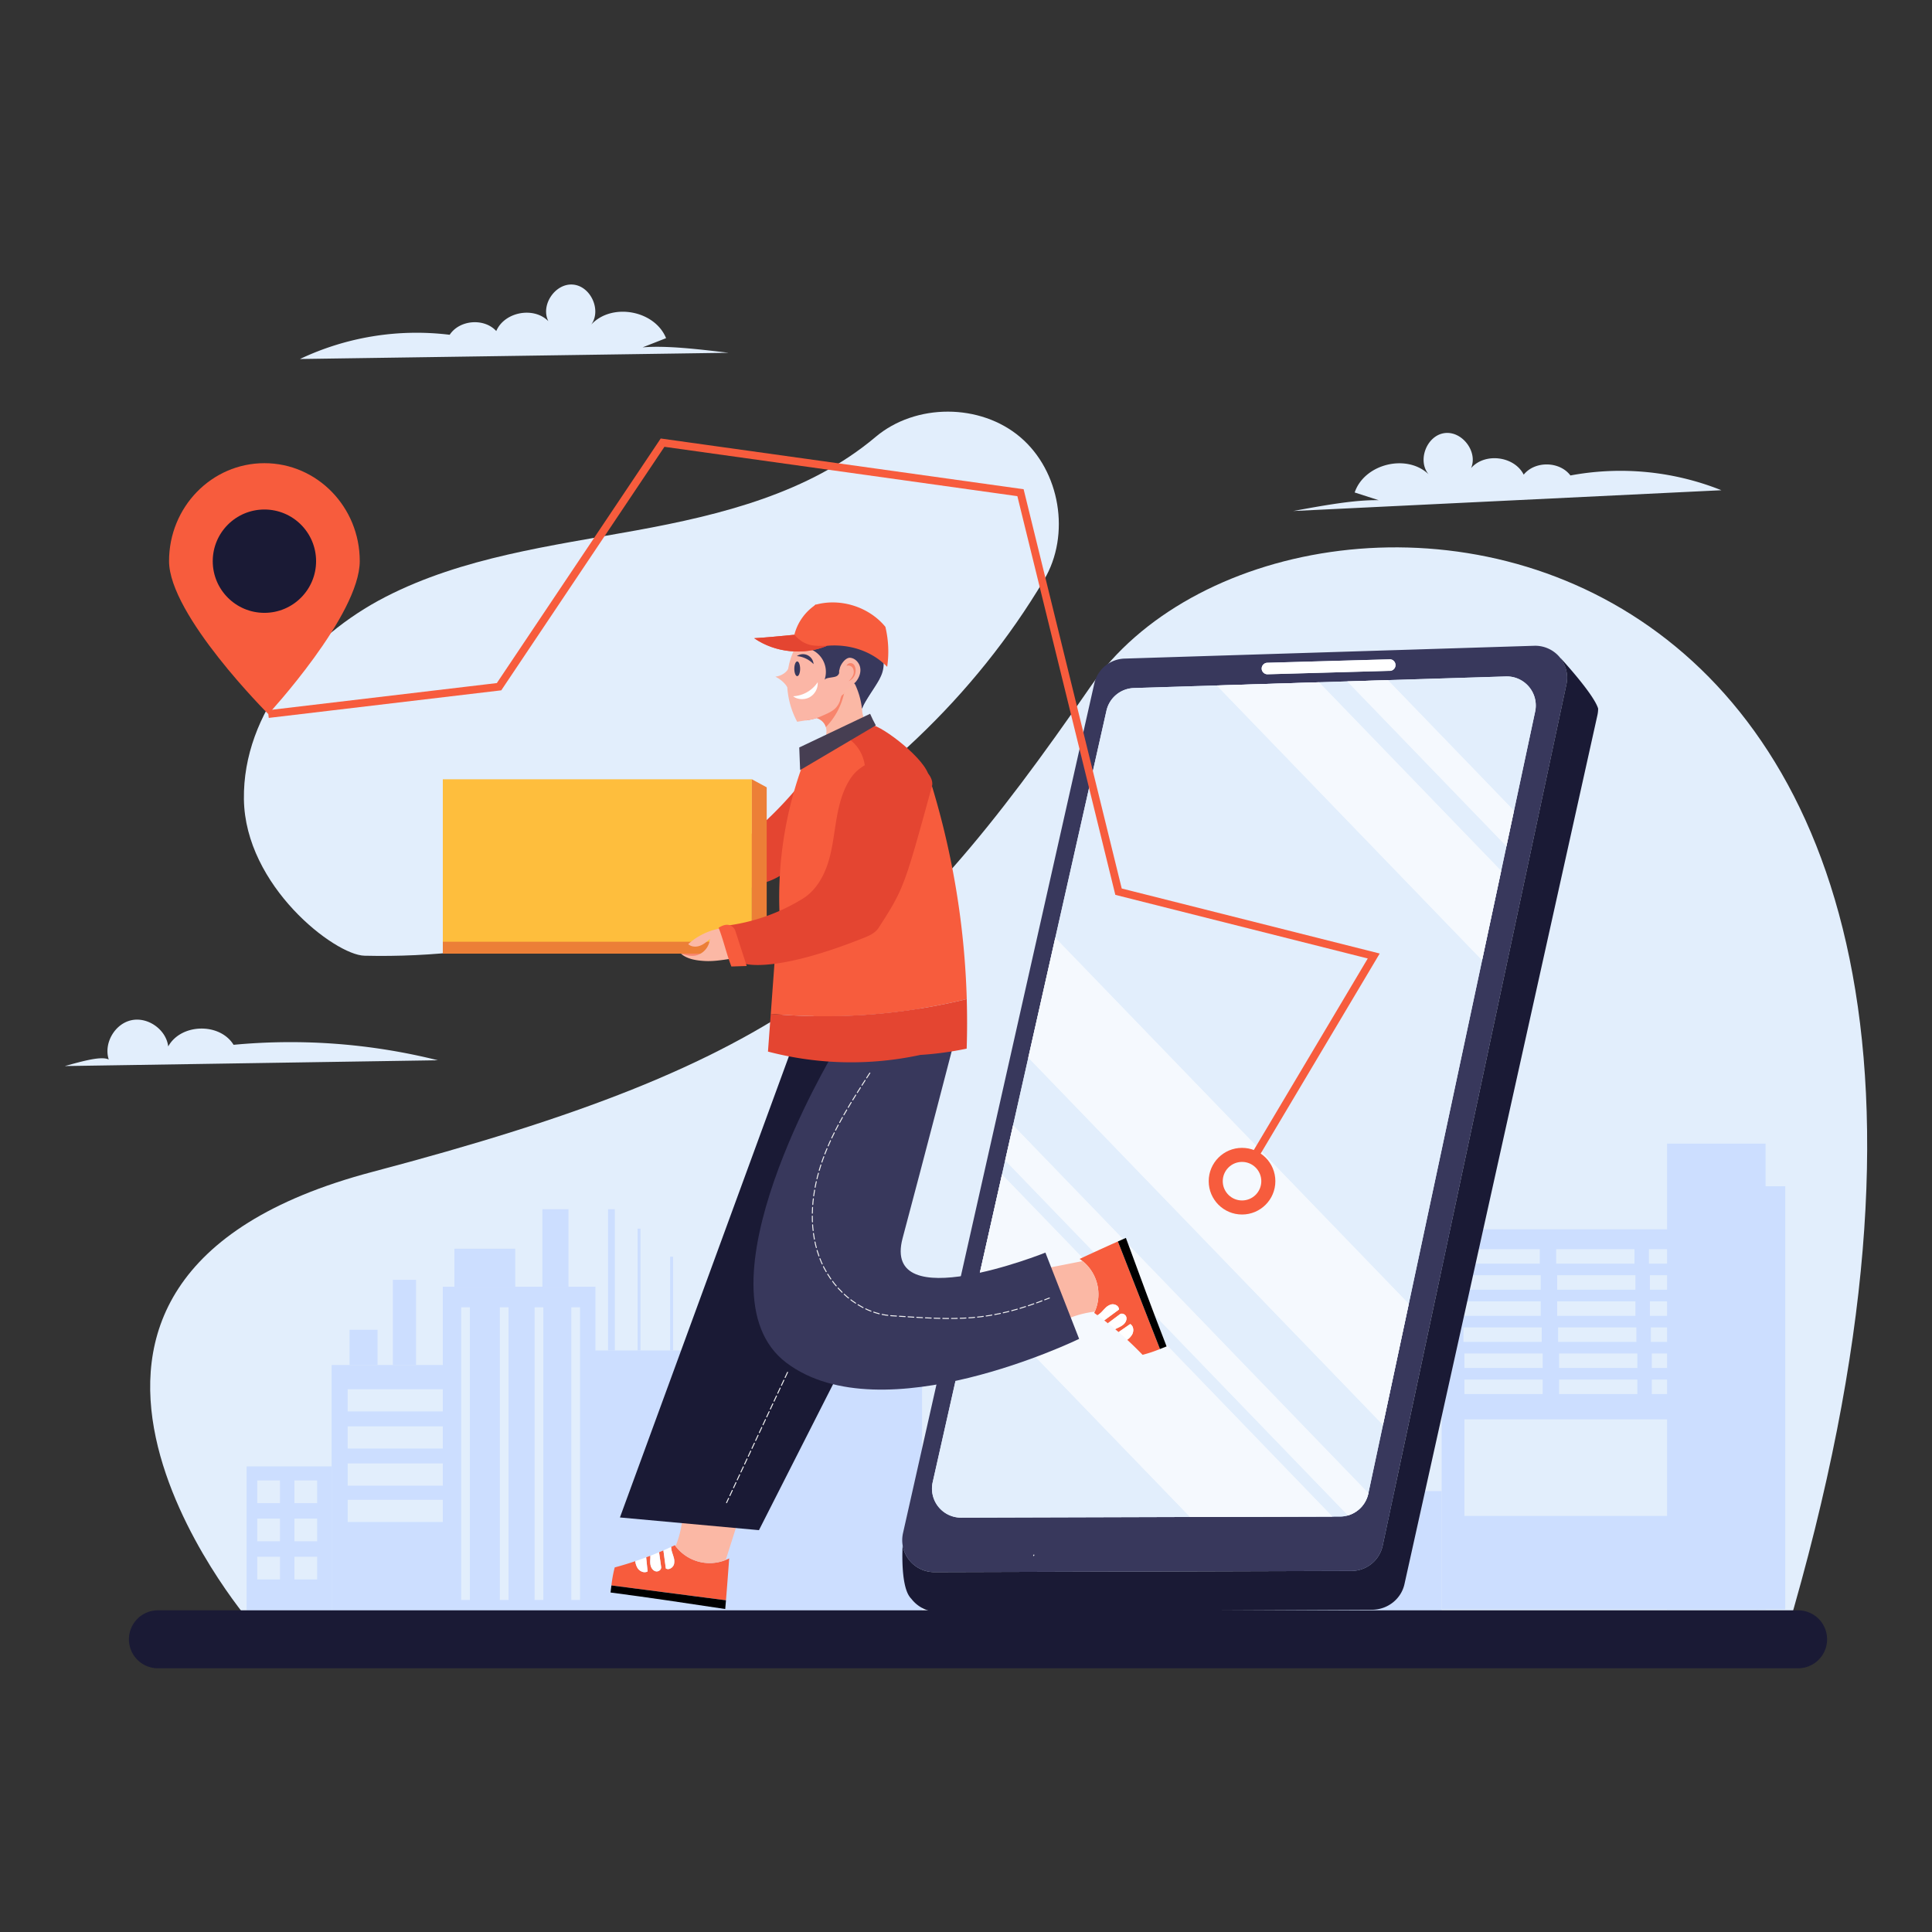 <svg xmlns="http://www.w3.org/2000/svg" data-name="Layer 1" viewBox="0 0 2000 2000" id="delivery-location"><rect x="0" y="0" width="2000" height="2000" fill="#333333" stroke="none"/><g data-name="Layer 5"><path fill="#e2eefc" d="M258.39,1678.41s-301.33-352.15,127.14-465.29S926.9,1003.17,1129.46,710s1074.09-214.76,719.58,982Z"></path><path fill="#e2eefc" d="M377.24,989.35c280.88,6.78,560.07-147.65,703.59-389.18,27.71-46.64,16.68-112.59-24.7-147.67s-108.25-35.17-149.72-.19c-68.65,57.89-159.68,80.71-248,96.79s-179.46,27.76-259.33,68.8S251.24,737.6,252.49,827.39,346.54,988.61,377.24,989.35Z"></path><rect width="328" height="393.49" x="1492.39" y="1272.53" fill="#ccdeff"></rect><rect width="81" height="15" x="1512.97" y="1293.13" fill="#e2eefc"></rect><rect width="81" height="15" x="1610.97" y="1293.13" fill="#e2eefc"></rect><rect width="81" height="15" x="1706.97" y="1293.13" fill="#e2eefc"></rect><rect width="81" height="15" x="1513.97" y="1320.13" fill="#e2eefc"></rect><rect width="81" height="15" x="1611.97" y="1320.13" fill="#e2eefc"></rect><rect width="81" height="15" x="1707.97" y="1320.13" fill="#e2eefc"></rect><rect width="81" height="15" x="1513.97" y="1347.13" fill="#e2eefc"></rect><rect width="81" height="15" x="1611.97" y="1347.13" fill="#e2eefc"></rect><rect width="81" height="15" x="1707.97" y="1347.13" fill="#e2eefc"></rect><rect width="81" height="15" x="1514.97" y="1374.13" fill="#e2eefc"></rect><rect width="81" height="15" x="1612.97" y="1374.13" fill="#e2eefc"></rect><rect width="81" height="15" x="1708.97" y="1374.13" fill="#e2eefc"></rect><rect width="81" height="15" x="1515.97" y="1401.13" fill="#e2eefc"></rect><rect width="81" height="15" x="1613.97" y="1401.13" fill="#e2eefc"></rect><rect width="81" height="15" x="1709.97" y="1401.13" fill="#e2eefc"></rect><rect width="81" height="15" x="1515.97" y="1428.13" fill="#e2eefc"></rect><rect width="81" height="15" x="1613.97" y="1428.13" fill="#e2eefc"></rect><rect width="81" height="15" x="1709.97" y="1428.13" fill="#e2eefc"></rect><rect width="275" height="100" x="1515.97" y="1469.28" fill="#e2eefc"></rect><rect width="102" height="482.15" x="1725.74" y="1183.88" fill="#ccdeff"></rect><rect width="30" height="438" x="1818.1" y="1228.02" fill="#ccdeff"></rect><rect width="158" height="254" x="343.3" y="1413.03" fill="#ccdeff"></rect><rect width="117.5" height="23" x="359.87" y="1438.12" fill="#e2eefc"></rect><rect width="117.5" height="23" x="359.87" y="1476.53" fill="#e2eefc"></rect><rect width="117.5" height="23" x="359.93" y="1514.94" fill="#e2eefc"></rect><rect width="117.5" height="23" x="359.93" y="1552.58" fill="#e2eefc"></rect><rect width="158" height="335" x="458.4" y="1332.03" fill="#ccdeff"></rect><rect width="353.11" height="269" x="601.4" y="1398.03" fill="#ccdeff"></rect><rect width="88" height="149" x="255.3" y="1518.03" fill="#ccdeff"></rect><rect width="3" height="126.14" x="660.04" y="1271.89" fill="#ccdeff"></rect><rect width="3" height="97.1" x="693.72" y="1300.93" fill="#ccdeff"></rect><rect width="7" height="146.27" x="629.45" y="1251.76" fill="#ccdeff"></rect><rect width="29" height="36.41" x="361.86" y="1376.62" fill="#ccdeff"></rect><rect width="63" height="39.34" x="470.41" y="1292.69" fill="#ccdeff"></rect><rect width="27" height="80.27" x="561.51" y="1251.76" fill="#ccdeff"></rect><rect width="24" height="88.14" x="406.68" y="1324.9" fill="#ccdeff"></rect><rect width="23.5" height="23.5" x="266.3" y="1532.53" fill="#e2eefc"></rect><rect width="23.5" height="23.5" x="304.8" y="1532.53" fill="#e2eefc"></rect><rect width="23.5" height="23.5" x="266.3" y="1572.03" fill="#e2eefc"></rect><rect width="23.5" height="23.5" x="304.8" y="1572.03" fill="#e2eefc"></rect><rect width="23.5" height="23.5" x="266.3" y="1611.53" fill="#e2eefc"></rect><rect width="23.5" height="23.5" x="304.8" y="1611.53" fill="#e2eefc"></rect><rect width="9" height="303" x="477.43" y="1353.32" fill="#e2eefc"></rect><rect width="9" height="303" x="517.43" y="1353.32" fill="#e2eefc"></rect><rect width="9" height="303" x="553.44" y="1353.32" fill="#e2eefc"></rect><rect width="9" height="303" x="591.44" y="1353.32" fill="#e2eefc"></rect><rect width="162" height="123.31" x="1330.39" y="1543.57" fill="#ccdeff"></rect><rect width="6" height="6" x="1638.43" y="1635.76" fill="#ccdeff"></rect><path fill="#e44531" d="M832.33,806.72A387.52,387.52,0,0,1,687.57,920c3.91,12.51,17.45,20.14,30.55,20.73s25.77-4.49,37.46-10.43,23-12.89,35.62-16.51a70.18,70.18,0,0,0,45.56-42.07C844.29,851.66,841.78,828.09,832.33,806.72Z"></path><path fill="#fbb8a5" d="M896.18,723.15c-7.31,8.44-3.22,26.45,7.11,26.93-15.06-1-39.73,9.49-53.52,19.19a15.76,15.76,0,0,0,5.15-16.64,12.81,12.81,0,0,0-1.56-3.43,14.72,14.72,0,0,0-8-5.89,15.59,15.59,0,0,0-11.13.62,90.11,90.11,0,0,0,12.15-8.06,93.73,93.73,0,0,0,22.79-26c4-2,8.3-3.7,12.79-4a18.33,18.33,0,0,1,3.77.18,13.89,13.89,0,0,1,8.42,4.34C897.11,713.79,898.9,720,896.18,723.15Z"></path><path fill="#f75c3d" d="M751.53,1656.62l-118.6-15.39a136.3,136.3,0,0,1,3.41-18.64q10.74-2.89,21.3-6.45a17.29,17.29,0,0,0,2.49,7.32c2.21,3.3,6.9,5.3,10.28,3.24-.51-4.85-1-9.68-1.51-14.54,1.46-.53,2.89-1.08,4.35-1.65,0,.75,0,1.5,0,2.24-.12,2.75-.35,5.55.38,8.21s2.67,5.17,5.38,5.71,5.84-1.77,5.45-4.49q-1.06-7.64-2.16-15.28c1.51-.62,3-1.26,4.48-1.9q1.26,9.32,2.5,18.66c3.11,2,7.47-.84,8.45-4.4a13.66,13.66,0,0,0-.38-7.24c-.32-1.21-.73-2.41-1.11-3.58-.05-.17-.12-.35-.17-.52a23.2,23.2,0,0,1-1.32-6.51h0c1.3-.59,2.59-1.2,3.87-1.82.24.35.5.69.76,1a44.29,44.29,0,0,0,51.93,14.26c1.21-.5,2.41-1,3.56-1.64C753.81,1627.28,752.78,1641.35,751.53,1656.62Z"></path><path d="M750.76,1665.66c-39.49-6-79-11.91-118.75-17.1.29-2.45.6-4.91.92-7.33q59.31,7.71,118.6,15.39Q751.16,1661.06,750.76,1665.66Z"></path><path fill="#fff" d="M689.24 1623.65q-1.25-9.33-2.5-18.66c2.66-1.17 5.32-2.36 8-3.59a23.2 23.2 0 001.32 6.51c0 .17.12.35.17.52.38 1.17.79 2.37 1.11 3.58a13.66 13.66 0 01.38 7.24C696.71 1622.81 692.36 1625.66 689.24 1623.65zM679 1626.66c-2.71-.53-4.64-3.06-5.38-5.71s-.5-5.46-.38-8.21c0-.74 0-1.49 0-2.24 3-1.15 6-2.37 9-3.62q1.1 7.63 2.16 15.28C684.81 1624.89 681.67 1627.18 679 1626.66zM670.41 1626.7c-3.38 2.07-8.07.06-10.28-3.24a17.15 17.15 0 01-2.49-7.32q5.65-1.89 11.26-4Q669.65 1619.44 670.41 1626.7z"></path><path fill="#fbb8a5" d="M751.27,1614.86a44.29,44.29,0,0,1-51.93-14.26,100.65,100.65,0,0,0,7.49-36.81c18.85,5.17,37.69,10.32,55.85,15.16Q757,1596.89,751.27,1614.86Z"></path><path fill="#38385c" d="M884.33,707.76c7.75,3.68,11.39,14.16,7.58,21.85,2.34-2.79-.95.75.57,4,4-11.1,16.47-25,20.46-36.12a30.9,30.9,0,0,0-46.48-36c-10.7,7.29-39.79-3.7-36.17,8.72,1.11,3.81,18.46,34.23,22.43,34.29s19-4.23,22.94-3.7S883.72,704.43,884.33,707.76Z"></path><path fill="#f8856c" d="M874.15,716a72.22,72.22,0,0,1-19.23,36.68,12.81,12.81,0,0,0-1.56-3.43,14.72,14.72,0,0,0-8-5.89,67.33,67.33,0,0,1-11.08,2.41c-.18-.51-.37-1-.55-1.52h0c-.17-.48-.35-1-.52-1.43,4.5-2.17,8.91-4.48,13.18-6.88a239.33,239.33,0,0,0,24.92-16c.78-.57,1.53-1.13,2.27-1.7C873.74,717.43,874,716.69,874.15,716Z"></path><path fill="#fbb6a6" d="M885.82,705.94l-.11.13c-3.38,4-7.9,6.76-12.55,9.08-.38,1.29-1.15,2.94-1.89,4.72a23.76,23.76,0,0,0-1.69,5.53c-3.36,9.25-9.64,11.71-18.59,15.67-2.2,1-4,1.67-5.66,2.24a67.33,67.33,0,0,1-11.08,2.41c-2.43.37-5.33.82-9,1.45-12.58-23.17-14.61-53.91-1.47-77.58,5-9,20-13.15,32.41-10.48a91.37,91.37,0,0,1-25.85,11.18,25.22,25.22,0,0,1,23.22,33.49c1.84-3,10.91-1.87,13.53-4.54,2.85-2.89.71-3.23,2.11-6.57.38-4,5.8-12.23,11-11.73s9.45,5.25,10.3,10.44S889.21,701.93,885.82,705.94Z"></path><path fill="#f75c3d" d="M918.4,690.31c-15.66-16.21-38.24-23.43-60.36-21.93H858l-1.89.16c-24.14,10.06-53.68,7.13-75.38-7.87,12.74-.75,27.17-2.17,41.61-3.57,4.24-3,8.32-6,12.42-9a59.45,59.45,0,0,1,9-21.94c25.87-7.43,55.74,1.9,72.78,22.73A109.21,109.21,0,0,1,918.4,690.31Z"></path><path fill="#e44531" d="M858,668.39l-1.89.16c-24.14,10.06-53.68,7.13-75.38-7.87,12.74-.75,27.17-2.17,41.61-3.57C833.38,669.45,842.91,669,858,668.39Z"></path><path fill="#f8856c" d="M705.16,987.12l22.18,0s4.5,3.36-4.33,3.36A63.85,63.85,0,0,1,708.46,989Z"></path><ellipse cx="825.28" cy="692.33" fill="#38385c" rx="3.01" ry="7.62"></ellipse><path fill="#fefefe" d="M821.05,720.76a32.58,32.58,0,0,0,25.43-14.53,16.62,16.62,0,0,1-8.5,15.62C832.45,724.82,825.19,724.17,821.05,720.76Z"></path><path fill="#38385c" d="M824.92,679.17a11,11,0,0,1,17.28,8.34A27.58,27.58,0,0,0,824.92,679.17Z"></path><path fill="#f8856c" d="M876.31,689.23a4.54,4.54,0,0,1,8.26-.24,11.83,11.83,0,0,1-6,16.1,18.19,18.19,0,0,0,4.49-6,8.46,8.46,0,0,0-.14-7.29A5.56,5.56,0,0,0,876.31,689.23Z"></path><rect width="319.93" height="180.44" x="458.4" y="806.72" fill="#febe3d"></rect><rect width="319.93" height="12.29" x="458.4" y="974.88" fill="#ec7f37"></rect><polygon fill="#ec7f37" points="778.33 978.2 778.33 806.72 793.69 815.04 793.69 978.2 778.33 978.2"></polygon><path fill="#fbb8a5" d="M755.56,960.1a66.9,66.9,0,0,0-43.09,17.21c3,2.94,7.94,3.21,11.92,1.79s7.29-4.26,10.49-7a19.38,19.38,0,0,1-11,15.82c-6.1,2.83-12.5,1.3-19.15-.73,6.7,5.65,15.57,7.05,24.32,7.6s17.49-.78,26.16-2.09C755.38,981.51,755.51,970.36,755.56,960.1Z"></path><path fill="#f75c3d" d="M952.23,1044.07a622.74,622.74,0,0,1-110,7.81q-22.19-.36-44.32-2.35,3-41.12,6-82.23c48.22-4.37,90-47.18,93.22-95.49,2-30.15,22.1-47.23,52-57,0,2.14,0,4.27.07,6.38C950,898.65,951.39,967.32,952.23,1044.07Z"></path><path fill="#f75c3d" d="M1000.79 1034.27q-24.06 5.87-48.56 9.8a622.74 622.74 0 01-110 7.81c22.69-81.31 58.06-159.25 107-230.65q6.06-8.87 12.41-17.59A842.91 842.91 0 011000.79 1034.27zM832.63 787.22a399.83 399.83 0 00-25 170.13C864.28 919.26 901.22 853.27 904 785c.44-10.57-8.54-20-18.86-22.37s-21.27 1.24-30 7.29S839.7 784.28 832.63 787.22z"></path><path fill="#e44531" d="M899.62,750.22c8.33-2.59,53.64,31.12,61,50.25-16.3.24-52.57.1-66.93,7.8,6.1-17.56-3.39-39-20.48-46.35C882.72,757.52,892.2,753.11,899.62,750.22Z"></path><path fill="#e44531" d="M750.65,958.45a199,199,0,0,0,80.47-28.21c13-8.07,21.32-22.17,26-36.78s6.16-30,8.74-45.11,6.41-30.41,15-43.08,23.31-18.42,38.22-22c19.83-4.78,49.58,16.44,45.69,30.6-28.57,104.13-29.11,106-55.13,146.48-3.28,5.1-8.74,7.84-14.37,10.1-90.35,36.23-121.73,28.07-125,27C766.37,986.15,755.37,968.49,750.65,958.45Z"></path><path fill="#f75c3d" d="M743.9,960.38c5.17,13.12,8.07,27,13.23,40.14-.74.26.78-.25,0,0L773,1000l-11.82-36.49a9.2,9.2,0,0,0-7.55-6.13C750.18,957,746.59,958.74,743.9,960.38Z"></path><path fill="#463e52" d="M900.73,738.92l-73.34,34.85q.45,11.72.89,23.42l78.36-46.27C904.55,747,902.46,743,900.73,738.92Z"></path><path fill="#ffa8a8" d="M833.71,744.19c.17-.1.33-.17.5-.26a3.06,3.06,0,0,1-.5.27c-.34.21-.67.38-1,.57A9.12,9.12,0,0,1,833.71,744.19Z"></path><polygon fill="#1a1a35" points="824.46 1072.16 641.75 1570.87 785.67 1584.01 887.66 1383.15 955.24 1077.79 824.46 1072.16"></polygon><path fill="#38385c" d="M934.81,1587l198-879.38a33.14,33.14,0,0,1,31.3-25.85l424-13.26a33.08,33.08,0,0,1,33.45,40.05l-4.39,20.6L1431.36,1600a33.15,33.15,0,0,1-32.32,26.23l-431.8,1.25a33.21,33.21,0,0,1-32.82-27.71h0A33.44,33.44,0,0,1,934.81,1587Zm502.9-904.46-125.85,3.54a6,6,0,0,0-5.78,6.11c0,.08,0,.16,0,.24a6,6,0,0,0,6.11,5.55l125.85-3.54a6,6,0,1,0-.34-11.9ZM995,1571.07l392.13-1.14a30.1,30.1,0,0,0,29.35-23.82l172.7-809.49a30.12,30.12,0,0,0-19.82-34.82h0a29.82,29.82,0,0,0-10.55-1.54l-385,12a30.1,30.1,0,0,0-28.42,23.48l-29.71,132-.18.77L965.52,1534.36A30.1,30.1,0,0,0,995,1571.07Z"></path><path fill="#1a1a35" d="M941.43,1652.64a18.46,18.46,0,0,0,2.06,2.51l0,0a34.47,34.47,0,0,0,27.74,13.45l449-2.18c16.22-.08,30.24-11.12,33.66-26.53L1647.37,768.6l6.23-28.08a33.17,33.17,0,0,0,.79-7h0c-2.2-7.29-11.12-19.48-19.85-30.25-9.58-11.82-18.93-21.92-18.93-21.92l-.09.31a32.9,32.9,0,0,1,6,26.94l-4.39,20.6L1431.36,1600a33.15,33.15,0,0,1-32.32,26.23l-431.8,1.25a33.21,33.21,0,0,1-32.82-27.71h0S931.91,1639,941.43,1652.64Z"></path><path fill="#e2eefc" d="M995,1571.07l392.13-1.14a30.1,30.1,0,0,0,29.35-23.82l172.7-809.49a30.12,30.12,0,0,0-19.82-34.82h0a29.82,29.82,0,0,0-10.55-1.54l-385,12a30.1,30.1,0,0,0-28.42,23.48l-29.71,132-.18.77L965.52,1534.36A30.1,30.1,0,0,0,995,1571.07Z"></path><g opacity=".64"><polygon fill="#fff" points="1394.75 705.39 1559.44 875.93 1567.25 839.29 1436.68 704.07 1394.75 705.39"></polygon><polygon fill="#fff" points="1259.67 709.61 1534.26 993.97 1553.97 901.57 1365.41 706.3 1259.67 709.61"></polygon><polygon fill="#fff" points="1064.48 1094.8 1431.63 1475.02 1458.34 1349.81 1092.39 970.83 1064.48 1094.8"></polygon><path fill="#fff" d="M1040.54,1201.16l354.92,367.56a30.08,30.08,0,0,0,21-22.61l.07-.32L1048.7,1164.87Z"></path><polygon fill="#fff" points="1009.33 1339.79 1232 1570.39 1379.21 1569.96 1037.24 1215.81 1009.33 1339.79"></polygon><polygon fill="#fff" points="1259.67 709.61 1534.26 993.97 1553.97 901.57 1365.41 706.3 1259.67 709.61"></polygon><polygon fill="#fff" points="1394.75 705.39 1559.44 875.93 1567.25 839.29 1436.68 704.07 1394.75 705.39"></polygon><path fill="#fff" d="M1040.54,1201.16l354.92,367.56a30.08,30.08,0,0,0,21-22.61l.07-.32L1048.7,1164.87Z"></path><polygon fill="#fff" points="1009.33 1339.79 1232 1570.39 1379.21 1569.96 1037.24 1215.81 1009.33 1339.79"></polygon><polygon fill="#fff" points="1064.48 1094.8 1431.63 1475.02 1458.34 1349.81 1092.39 970.83 1064.48 1094.8"></polygon></g><path fill="#fff" d="M1306.09,692.46a6,6,0,0,0,6.11,5.55l125.85-3.54a6,6,0,1,0-.34-11.9l-125.85,3.54a6,6,0,0,0-5.78,6.11A1.85,1.85,0,0,0,1306.09,692.46Z"></path><path fill="#f75c3d" d="M1157.22,1285.14q21.77,55.68,43.57,111.37a136.19,136.19,0,0,1-18,6q-7.71-8-15.9-15.57a17.26,17.26,0,0,0,5.22-5.71c1.83-3.53,1.33-8.6-2.11-10.57q-6,4.17-12,8.32c-1.17-1-2.34-2-3.54-3,.65-.38,1.32-.71,2-1,2.47-1.21,5-2.37,7-4.28s3.25-4.83,2.41-7.46-4.36-4.27-6.56-2.61q-6.18,4.61-12.35,9.25c-1.27-1-2.54-2-3.82-3l15.16-11.17c.27-3.7-4.33-6.15-7.92-5.29a13.61,13.61,0,0,0-6.16,3.82c-.9.87-1.76,1.8-2.6,2.7-.13.13-.25.27-.37.4a23.15,23.15,0,0,1-5.07,4.29h0c-1.14-.85-2.3-1.69-3.45-2.52.19-.38.36-.77.53-1.16a44.28,44.28,0,0,0-12.48-52.38c-1-.82-2.07-1.61-3.15-2.34C1130.41,1297.26,1143.23,1291.4,1157.22,1285.14Z"></path><path d="M1165.52,1281.47c13.78,37.48,27.56,75,42.14,112.33-2.29.92-4.6,1.84-6.87,2.72q-21.78-55.71-43.57-111.37C1159.94,1283.94,1162.7,1282.71,1165.52,1281.47Z"></path><path fill="#fff" d="M1158.28 1355.61l-15.16 11.17c-2.3-1.77-4.63-3.53-7-5.25a23.43 23.43 0 005.07-4.29c.13-.13.25-.27.37-.4.84-.9 1.7-1.83 2.6-2.7a13.69 13.69 0 016.16-3.82C1154 1349.46 1158.55 1351.91 1158.28 1355.61zM1165.86 1363.16c.83 2.63-.45 5.54-2.41 7.46s-4.54 3.07-7 4.28c-.66.34-1.33.67-2 1q-3.69-3.14-7.51-6.16c4.11-3.09 8.24-6.18 12.35-9.25C1161.5 1358.9 1165 1360.55 1165.86 1363.16zM1170 1370.65c3.44 2 3.93 7 2.11 10.57a17.26 17.26 0 01-5.22 5.71q-4.38-4-8.91-8z"></path><path fill="#fbb8a5" d="M1120.74,1305.46a44.28,44.28,0,0,1,12.48,52.38,100.84,100.84,0,0,0-35.88,11.14c-4.54-19-9.09-38-13.58-56.25Z"></path><path fill="#38385c" d="M862.63,1090.34S715.16,1336.4,814.2,1410.85,1117.11,1386,1117.11,1386l-34.9-89.29s-170,68-147.82-15,53.82-205.1,53.82-205.1Z"></path><path fill="#e44531" d="M1000.7,1085.54a340,340,0,0,1-48,6.52A339.22,339.22,0,0,1,795,1088.6q1.13-15.4,2.27-30.82.3-4.12.61-8.25,22.11,2,44.32,2.35a622.74,622.74,0,0,0,110-7.81q24.46-3.93,48.56-9.8Q1001.53,1059.9,1000.7,1085.54Z"></path><path fill="#fbb6a6" d="M817.36,686.14c.9,6.66-6,13.37-14.69,14.34,8.5,4.17,14.33,11.34,15.44,19C820.59,708.92,821,698.1,817.36,686.14Z"></path><path fill="#38385c" d="M884.48,707a80.56,80.56,0,0,1,7.65,25.18L910.2,702.8C901.7,704.27,893.19,705.74,884.48,707Z"></path><path fill="#f75c3d" d="M822.27,657.29A53.11,53.11,0,0,1,844.9,625.7a55.27,55.27,0,0,1-2.79,23.59c-1.24,3.57-5.37,5.23-9.12,5.73S825.27,655.32,822.27,657.29Z"></path><path fill="none" stroke="#f2f2f2" stroke-dasharray="6 3 6 3 6 3" stroke-linecap="round" stroke-linejoin="round" d="M815.28 1420.58l-63.14 135M1070.28 1609.75l-.27.55M900.44 1110.82c-18.57 28.65-37.3 57.62-48.81 89.76s-15.33 68.21-3.66 100.3 41 58.88 75 61.17c67.67 4.56 100.34 6.76 163.34-18.36"></path><path fill="#e2eefc" d="M1427.2 517.81l-24.84-8c10-29.64 53.92-40.47 76.5-18.84-11.85-14.18-2-39.93 16.29-42.59s35 19.25 27.71 36.21c14.15-16.31 44.75-12.51 54.47 6.77 11.67-14.46 37.21-14 48.37.84A281.92 281.92 0 011782 507.48L1338.72 529C1370.63 523.16 1402.56 517.32 1427.2 517.81zM665.23 359.58l24.29-9.52c-11.8-29-56.36-37-77.53-14 10.93-14.9-.52-40-18.94-41.47S559.29 316 567.67 332.49c-15.15-15.39-45.45-9.66-53.94 10.19-12.56-13.7-38-11.65-48.22 3.88a281.8 281.8 0 00-155 25.08l443.74-6.45C722 361.36 689.79 357.54 665.23 359.58z"></path><path fill="#1a1a35" d="M133.46,1697h0a30,30,0,0,1,30-30H1861.39a30,30,0,0,1,30,30h0a30,30,0,0,1-30,30H163.46A30,30,0,0,1,133.46,1697Z"></path><path fill="#f75c3d" d="M175,580.82c0-56,44.19-101.34,98.71-101.34s98.71,45.37,98.71,101.34S277.75,739.2,277.75,739.2,175,636.79,175,580.82Z"></path><circle cx="273.72" cy="580.93" r="53.49" fill="#1a1a35"></circle><polyline fill="none" stroke="#f75c3d" stroke-miterlimit="10" stroke-width="8" points="277.75 739.2 516.62 710.87 685.89 458.23 1056.41 510.03 1157.9 923.06 1422.08 989.65 1294.45 1204.19"></polyline><circle cx="1285.75" cy="1222.76" r="34.5" fill="#f75c3d"></circle><circle cx="1285.75" cy="1222.76" r="19.95" fill="#f5f9fe" transform="rotate(-45 1285.746 1222.766)"></circle><path fill="#e2eefc" d="M112.58,1096.82c-5.41-16.74,6.14-36.88,23.33-40.66s36.12,9.67,38.23,27.13c13.1-23.88,53.35-24.9,67.65-1.71a629.28,629.28,0,0,1,211.48,16l-386.17,6C86.1,1098.31,105.12,1093,112.58,1096.82Z"></path></g></svg>